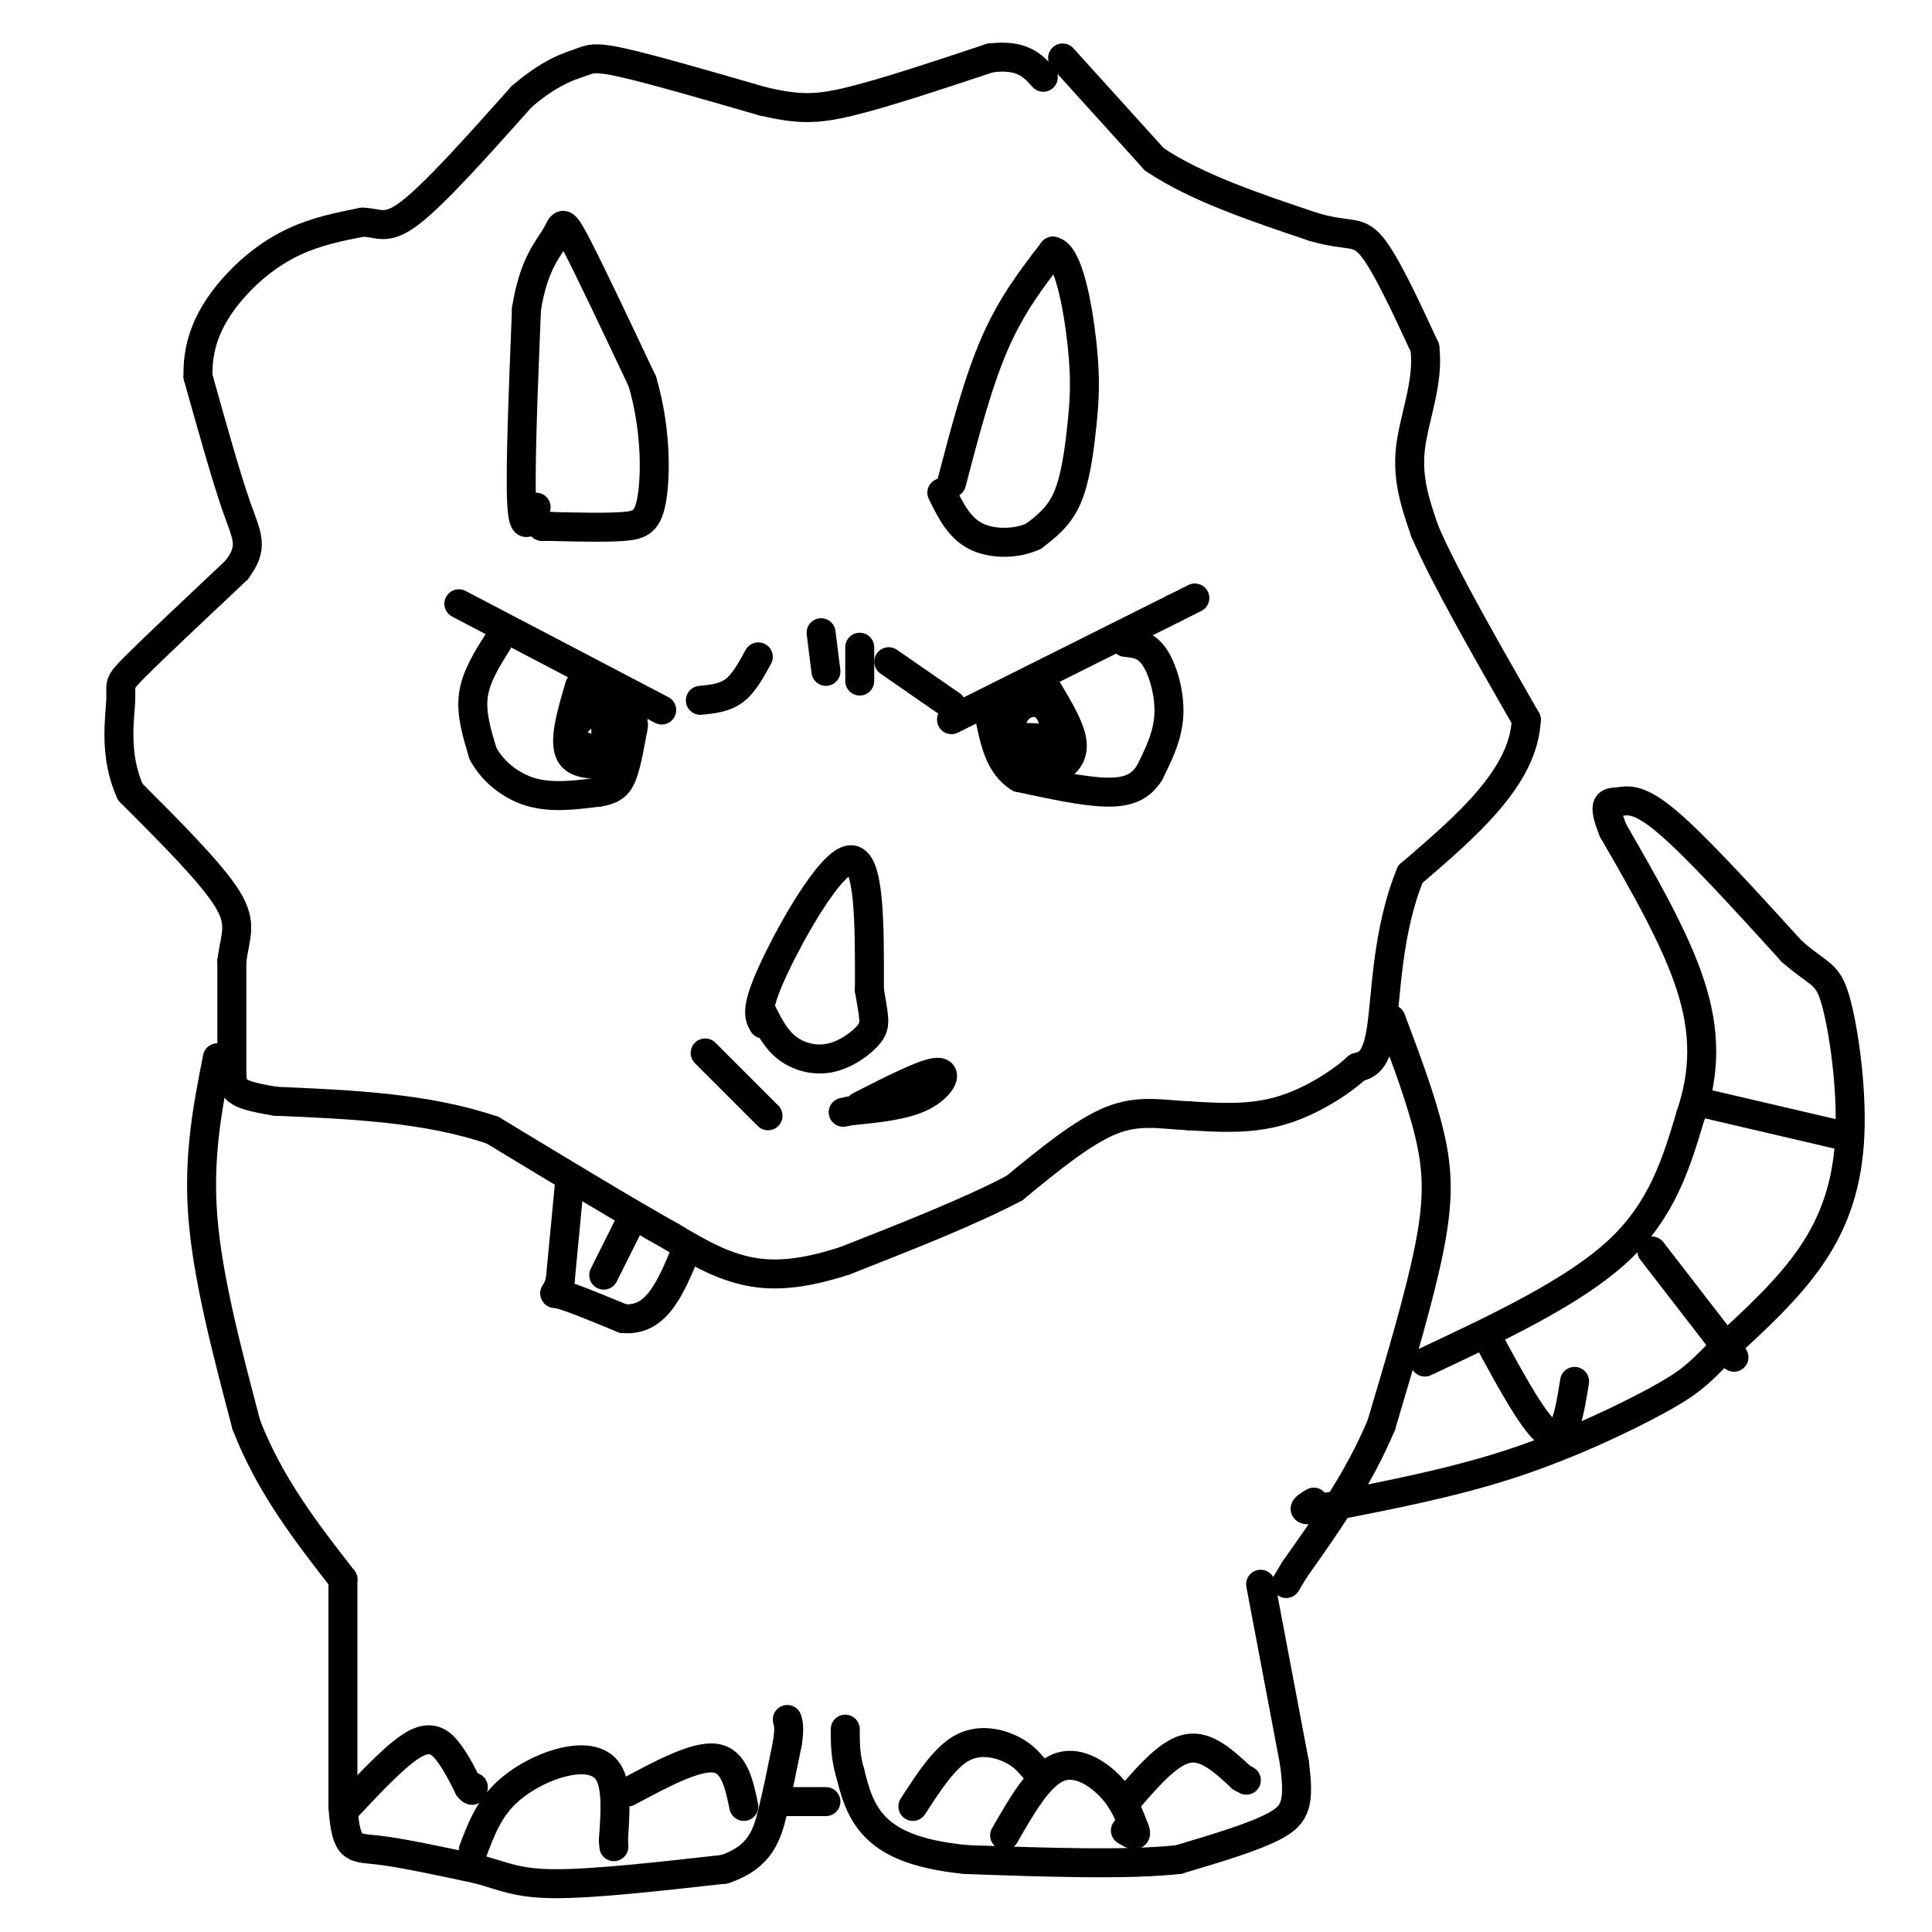 <svg viewBox='0 0 400 400' version='1.1' xmlns='http://www.w3.org/2000/svg' xmlns:xlink='http://www.w3.org/1999/xlink'><g fill='none' stroke='#000000' stroke-width='6' stroke-linecap='round' stroke-linejoin='round'><path d='M220,12c0.000,0.000 19.000,21.000 19,21'/><path d='M239,33c8.667,5.833 20.833,9.917 33,14'/><path d='M272,47c7.311,2.133 9.089,0.467 12,4c2.911,3.533 6.956,12.267 11,21'/><path d='M295,72c0.911,7.178 -2.311,14.622 -3,21c-0.689,6.378 1.156,11.689 3,17'/><path d='M295,110c4.000,9.333 12.500,24.167 21,39'/><path d='M316,149c-0.500,11.833 -12.250,21.917 -24,32'/><path d='M292,181c-4.844,11.733 -4.956,25.067 -6,32c-1.044,6.933 -3.022,7.467 -5,8'/><path d='M281,221c-3.489,3.200 -9.711,7.200 -16,9c-6.289,1.800 -12.644,1.400 -19,1'/><path d='M246,231c-5.622,-0.244 -10.178,-1.356 -16,1c-5.822,2.356 -12.911,8.178 -20,14'/><path d='M210,246c-9.167,4.833 -22.083,9.917 -35,15'/><path d='M175,261c-9.444,3.089 -15.556,3.311 -21,2c-5.444,-1.311 -10.222,-4.156 -15,-7'/><path d='M139,256c-8.667,-4.833 -22.833,-13.417 -37,-22'/><path d='M102,234c-13.667,-4.667 -29.333,-5.333 -45,-6'/><path d='M57,228c-9.000,-1.511 -9.000,-2.289 -9,-7c-0.000,-4.711 0.000,-13.356 0,-22'/><path d='M48,199c0.667,-5.333 2.333,-7.667 -1,-13c-3.333,-5.333 -11.667,-13.667 -20,-22'/><path d='M27,164c-3.476,-7.524 -2.167,-15.333 -2,-19c0.167,-3.667 -0.810,-3.190 3,-7c3.810,-3.810 12.405,-11.905 21,-20'/><path d='M49,118c3.622,-4.800 2.178,-6.800 0,-13c-2.178,-6.200 -5.089,-16.600 -8,-27'/><path d='M41,78c-0.262,-7.702 3.083,-13.458 7,-18c3.917,-4.542 8.405,-7.869 13,-10c4.595,-2.131 9.298,-3.065 14,-4'/><path d='M75,46c3.378,0.000 4.822,2.000 10,-2c5.178,-4.000 14.089,-14.000 23,-24'/><path d='M108,20c6.083,-5.202 9.792,-6.208 12,-7c2.208,-0.792 2.917,-1.369 9,0c6.083,1.369 17.542,4.685 29,8'/><path d='M158,21c7.222,1.644 10.778,1.756 18,0c7.222,-1.756 18.111,-5.378 29,-9'/><path d='M205,12c6.667,-0.833 8.833,1.583 11,4'/><path d='M288,211c3.156,8.400 6.311,16.800 8,24c1.689,7.200 1.911,13.200 0,23c-1.911,9.800 -5.956,23.400 -10,37'/><path d='M286,295c-4.667,11.167 -11.333,20.583 -18,30'/><path d='M268,325c-3.000,5.000 -1.500,2.500 0,0'/><path d='M261,328c0.000,0.000 7.000,37.000 7,37'/><path d='M268,365c1.089,8.333 0.311,10.667 -4,13c-4.311,2.333 -12.156,4.667 -20,7'/><path d='M244,385c-10.667,1.167 -27.333,0.583 -44,0'/><path d='M200,385c-10.844,-1.067 -15.956,-3.733 -19,-7c-3.044,-3.267 -4.022,-7.133 -5,-11'/><path d='M176,367c-1.000,-3.333 -1.000,-6.167 -1,-9'/><path d='M45,219c-2.000,10.167 -4.000,20.333 -3,33c1.000,12.667 5.000,27.833 9,43'/><path d='M51,295c4.833,12.500 12.417,22.250 20,32'/><path d='M71,327c0.000,0.000 0.000,47.000 0,47'/><path d='M71,374c0.622,9.133 2.178,8.467 7,9c4.822,0.533 12.911,2.267 21,4'/><path d='M99,387c5.267,1.422 7.933,2.978 16,3c8.067,0.022 21.533,-1.489 35,-3'/><path d='M150,387c7.533,-2.511 8.867,-7.289 10,-12c1.133,-4.711 2.067,-9.356 3,-14'/><path d='M163,361c0.500,-3.167 0.250,-4.083 0,-5'/><path d='M162,373c0.000,0.000 9.000,0.000 9,0'/><path d='M98,383c1.470,-3.881 2.940,-7.762 6,-11c3.060,-3.238 7.708,-5.833 12,-7c4.292,-1.167 8.226,-0.905 10,2c1.774,2.905 1.387,8.452 1,14'/><path d='M127,381c0.167,2.333 0.083,1.167 0,0'/><path d='M72,374c5.222,-5.556 10.444,-11.111 14,-13c3.556,-1.889 5.444,-0.111 7,2c1.556,2.111 2.778,4.556 4,7'/><path d='M97,370c0.833,1.167 0.917,0.583 1,0'/><path d='M130,371c7.000,-3.750 14.000,-7.500 18,-7c4.000,0.500 5.000,5.250 6,10'/><path d='M208,380c3.533,-6.156 7.067,-12.311 11,-14c3.933,-1.689 8.267,1.089 11,4c2.733,2.911 3.867,5.956 5,9'/><path d='M235,379c0.500,1.500 -0.750,0.750 -2,0'/><path d='M189,374c3.222,-4.978 6.444,-9.956 10,-12c3.556,-2.044 7.444,-1.156 10,0c2.556,1.156 3.778,2.578 5,4'/><path d='M234,372c4.083,-4.667 8.167,-9.333 12,-10c3.833,-0.667 7.417,2.667 11,6'/><path d='M257,368c1.833,1.000 0.917,0.500 0,0'/><path d='M295,282c15.417,-7.250 30.833,-14.500 40,-23c9.167,-8.500 12.083,-18.250 15,-28'/><path d='M350,231c3.044,-8.933 3.156,-17.267 0,-27c-3.156,-9.733 -9.578,-20.867 -16,-32'/><path d='M334,172c-2.536,-6.226 -0.875,-5.792 1,-6c1.875,-0.208 3.964,-1.060 10,4c6.036,5.060 16.018,16.030 26,27'/><path d='M371,197c5.812,5.080 7.341,4.279 9,10c1.659,5.721 3.447,17.963 3,28c-0.447,10.037 -3.128,17.868 -8,25c-4.872,7.132 -11.936,13.566 -19,20'/><path d='M356,280c-4.548,4.690 -6.417,6.417 -13,10c-6.583,3.583 -17.881,9.024 -30,13c-12.119,3.976 -25.060,6.488 -38,9'/><path d='M275,312c-6.833,1.333 -4.917,0.167 -3,-1'/><path d='M308,277c5.000,9.250 10.000,18.500 13,20c3.000,1.500 4.000,-4.750 5,-11'/><path d='M342,259c0.000,0.000 17.000,22.000 17,22'/><path d='M351,228c0.000,0.000 30.000,7.000 30,7'/><path d='M111,105c-1.333,2.917 -2.667,5.833 -3,-1c-0.333,-6.833 0.333,-23.417 1,-40'/><path d='M109,64c1.440,-9.298 4.542,-12.542 6,-15c1.458,-2.458 1.274,-4.131 4,1c2.726,5.131 8.363,17.065 14,29'/><path d='M133,79c2.798,9.560 2.792,18.958 2,24c-0.792,5.042 -2.369,5.726 -6,6c-3.631,0.274 -9.315,0.137 -15,0'/><path d='M114,109c-2.667,0.000 -1.833,0.000 -1,0'/><path d='M197,100c2.750,-10.500 5.500,-21.000 9,-29c3.500,-8.000 7.750,-13.500 12,-19'/><path d='M218,52c3.190,0.547 5.164,11.415 6,19c0.836,7.585 0.533,11.888 0,17c-0.533,5.112 -1.295,11.032 -3,15c-1.705,3.968 -4.352,5.984 -7,8'/><path d='M214,111c-3.444,1.644 -8.556,1.756 -12,0c-3.444,-1.756 -5.222,-5.378 -7,-9'/><path d='M158,212c-0.844,-1.489 -1.689,-2.978 2,-11c3.689,-8.022 11.911,-22.578 16,-23c4.089,-0.422 4.044,13.289 4,27'/><path d='M180,205c0.976,5.903 1.416,7.159 0,9c-1.416,1.841 -4.689,4.265 -8,5c-3.311,0.735 -6.660,-0.219 -9,-2c-2.340,-1.781 -3.670,-4.391 -5,-7'/><path d='M148,220c5.667,5.667 11.333,11.333 11,11c-0.333,-0.333 -6.667,-6.667 -13,-13'/><path d='M178,229c6.756,-3.444 13.511,-6.889 16,-7c2.489,-0.111 0.711,3.111 -3,5c-3.711,1.889 -9.356,2.444 -15,3'/><path d='M176,230c-2.500,0.500 -1.250,0.250 0,0'/><path d='M95,125c0.000,0.000 42.000,22.000 42,22'/><path d='M197,149c0.000,0.000 46.000,-23.000 46,-23'/><path d='M243,126c7.667,-3.833 3.833,-1.917 0,0'/><path d='M233,133c2.111,0.200 4.222,0.400 6,3c1.778,2.600 3.222,7.600 3,12c-0.222,4.400 -2.111,8.200 -4,12'/><path d='M238,160c-1.822,2.889 -4.378,4.111 -9,4c-4.622,-0.111 -11.311,-1.556 -18,-3'/><path d='M211,161c-4.000,-2.500 -5.000,-7.250 -6,-12'/><path d='M103,133c-2.250,3.583 -4.500,7.167 -5,11c-0.500,3.833 0.750,7.917 2,12'/><path d='M100,156c1.911,3.644 5.689,6.756 10,8c4.311,1.244 9.156,0.622 14,0'/><path d='M124,164c3.200,-0.489 4.200,-1.711 5,-4c0.800,-2.289 1.400,-5.644 2,-9'/><path d='M131,151c0.333,-1.667 0.167,-1.333 0,-1'/><path d='M120,142c-1.667,5.667 -3.333,11.333 -2,14c1.333,2.667 5.667,2.333 10,2'/><path d='M128,158c2.267,-3.111 2.933,-11.889 1,-14c-1.933,-2.111 -6.467,2.444 -11,7'/><path d='M118,151c-0.422,2.333 4.022,4.667 6,4c1.978,-0.667 1.489,-4.333 1,-8'/><path d='M217,143c2.400,4.022 4.800,8.044 5,11c0.200,2.956 -1.800,4.844 -4,5c-2.200,0.156 -4.600,-1.422 -7,-3'/><path d='M211,156c-1.622,-2.056 -2.178,-5.697 -1,-8c1.178,-2.303 4.089,-3.267 6,-2c1.911,1.267 2.822,4.764 2,7c-0.822,2.236 -3.378,3.210 -5,3c-1.622,-0.210 -2.311,-1.605 -3,-3'/><path d='M210,153c1.044,-0.511 5.156,-0.289 6,0c0.844,0.289 -1.578,0.644 -4,1'/><path d='M157,136c-1.500,2.750 -3.000,5.500 -5,7c-2.000,1.500 -4.500,1.750 -7,2'/><path d='M184,137c0.000,0.000 13.000,9.000 13,9'/><path d='M171,139c0.000,0.000 -1.000,-8.000 -1,-8'/><path d='M178,141c0.000,0.000 0.000,-7.000 0,-7'/><path d='M118,244c0.000,0.000 -2.000,21.000 -2,21'/><path d='M116,265c-0.889,3.711 -2.111,2.489 0,3c2.111,0.511 7.556,2.756 13,5'/><path d='M129,273c3.578,0.333 6.022,-1.333 8,-4c1.978,-2.667 3.489,-6.333 5,-10'/><path d='M131,252c0.000,0.000 -6.000,12.000 -6,12'/></g>
</svg>